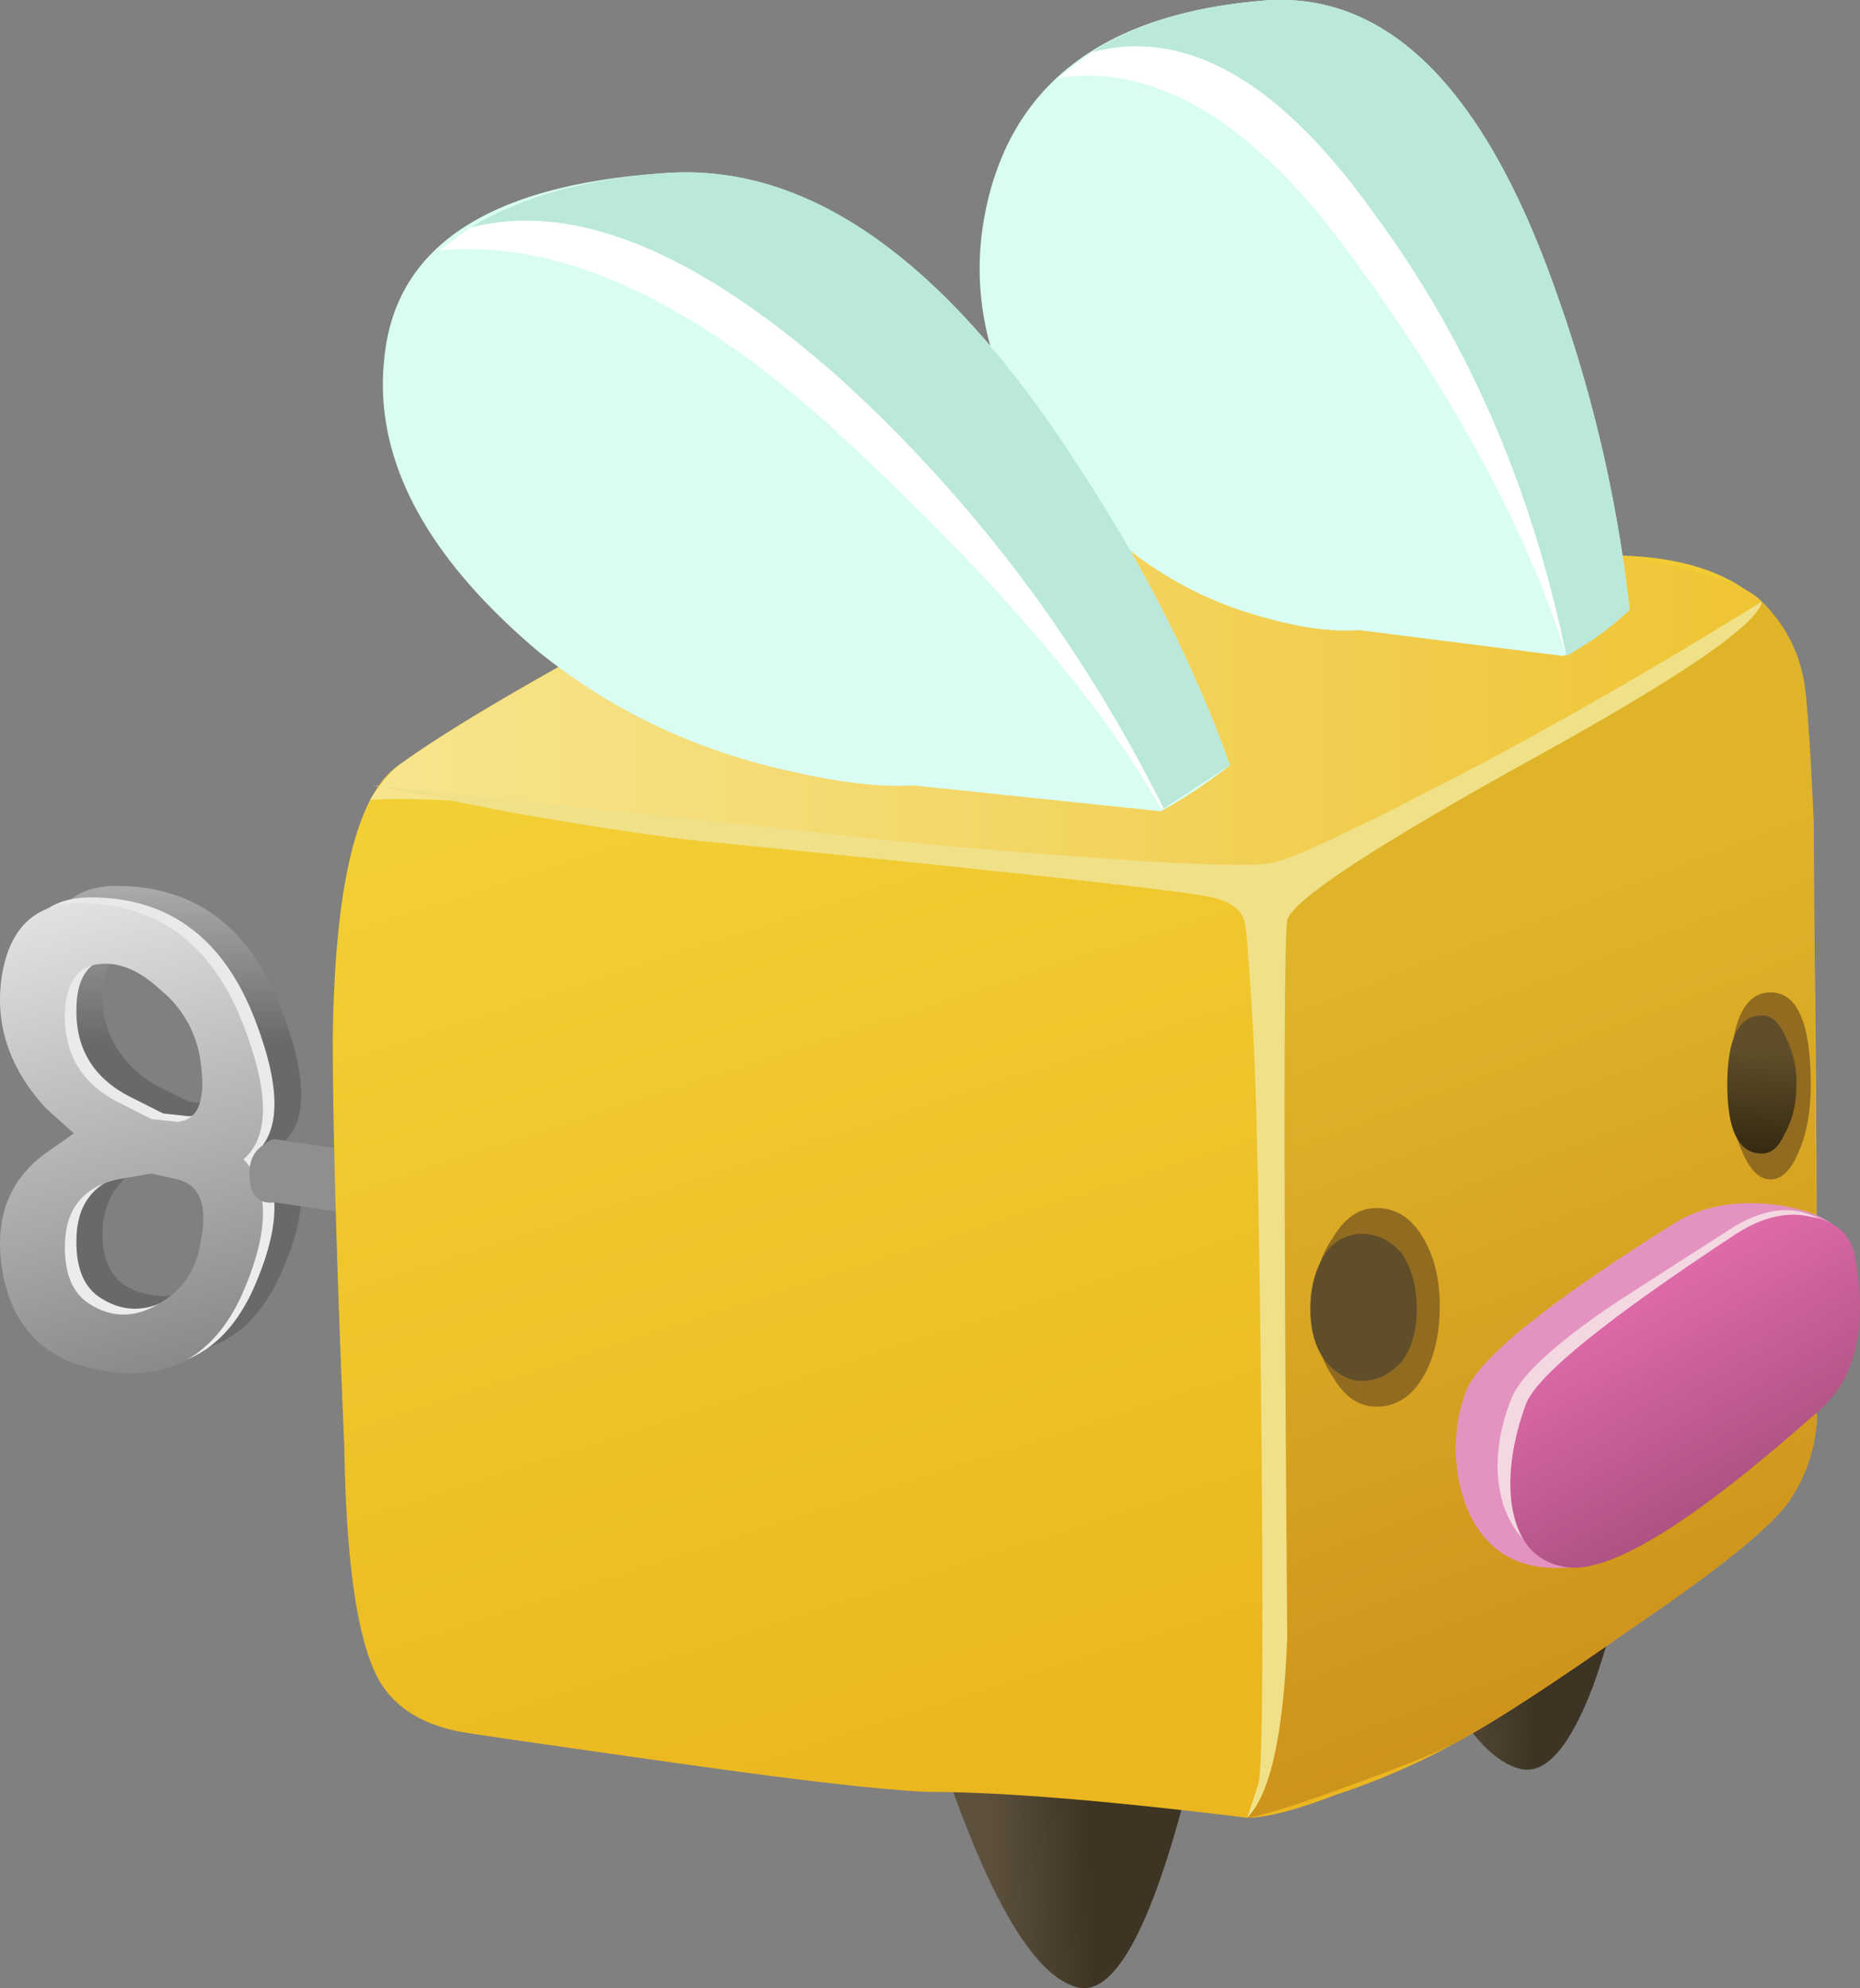 <svg xmlns="http://www.w3.org/2000/svg" viewBox="0 0 32.341 34.57"><rect x="0" y="0" width="32.341" height="34.57" fill="#808080" stroke="none"/><defs><linearGradient id="s" y2="-16144" gradientUnits="userSpaceOnUse" x2="-157.29" gradientTransform="matrix(.018 -.8 .8 .018 12938 166.95)" y1="-16144" x1="-160.66"><stop offset="0" stop-color="#e493c1"/><stop offset="1" stop-color="#ab5181"/></linearGradient><linearGradient id="g" y2="-16347" gradientUnits="userSpaceOnUse" x2="17.035" gradientTransform="matrix(0 -.8 .8 -.001 13080 10.391)" y1="-16347" x1="10.21"><stop offset="0" stop-color="#8f8f8f"/><stop offset=".228" stop-color="#e8e8e8"/><stop offset="1" stop-color="#696969"/></linearGradient><linearGradient id="i" y2="-13812" gradientUnits="userSpaceOnUse" x2="-1908.8" gradientTransform="rotate(-74.181 6551.032 -6532.238) scale(.8)" y1="-13812" x1="-1917.9"><stop offset="0" stop-color="#e8e8e8"/><stop offset="1" stop-color="#878787"/></linearGradient><linearGradient id="j" y2="-17616" gradientUnits="userSpaceOnUse" x2="1520.8" gradientTransform="matrix(-.136 -.788 .788 -.136 14100 -1194.1)" y1="-17616" x1="1519.5"><stop offset="0" stop-color="#8f8f8f"/><stop offset=".228" stop-color="#e8e8e8"/><stop offset="1" stop-color="#696969"/></linearGradient><linearGradient id="k" y2="317.28" gradientUnits="userSpaceOnUse" x2="369.39" gradientTransform="matrix(.799 .034 -.034 .799 -269.2 -264.37)" y1="317.28" x1="367.64"><stop offset="0" stop-color="#5d513d"/><stop offset="1" stop-color="#3d3424"/></linearGradient><linearGradient id="l" y2="320.77" gradientUnits="userSpaceOnUse" x2="377.2" gradientTransform="matrix(.799 .034 -.034 .799 -269.2 -264.37)" y1="320.77" x1="375.45"><stop offset="0" stop-color="#5d513d"/><stop offset="1" stop-color="#3d3424"/></linearGradient><linearGradient id="m" y2="-13439" gradientUnits="userSpaceOnUse" x2="-2085.4" gradientTransform="rotate(-72.134 6557.803 -6531.032) scale(.8)" y1="-13439" x1="-2104.6"><stop offset="0" stop-color="#f2cf35"/><stop offset="1" stop-color="#ebb61f"/></linearGradient><linearGradient id="n" y2="-12874" gradientUnits="userSpaceOnUse" x2="-2350.5" gradientTransform="matrix(.286 -.747 .747 .286 10315 1928.4)" y1="-12874" x1="-2367.5"><stop offset="0" stop-color="#e0b429"/><stop offset="1" stop-color="#c98917"/></linearGradient><linearGradient id="o" y2="-4.417" gradientUnits="userSpaceOnUse" x2="24.65" gradientTransform="matrix(.8 0 0 .8 4.788 21.691)" y1="-4.417" x1=".45"><stop offset="0" stop-color="#f7e58f"/><stop offset="1" stop-color="#efc434"/></linearGradient><linearGradient id="v" y2="-16827" gradientUnits="userSpaceOnUse" x2="549.38" gradientTransform="rotate(-93.641 6553.262 -6530.668) scale(.8)" y1="-16827" x1="546.63"><stop offset="0" stop-color="#5f4e29"/><stop offset=".859" stop-color="#271d09"/><stop offset="1" stop-color="#271d09"/></linearGradient><linearGradient id="u" y2="-16801" gradientUnits="userSpaceOnUse" x2="516.66" gradientTransform="matrix(-.047 -.799 .799 -.047 13461 -375.42)" y1="-16801" x1="513.71"><stop offset="0" stop-color="#5f4e29"/><stop offset=".859" stop-color="#271d09"/><stop offset="1" stop-color="#271d09"/></linearGradient><linearGradient id="t" y2="-11171" gradientUnits="userSpaceOnUse" x2="-2958.3" gradientTransform="rotate(-60.079 6561.882 -6532.312) scale(.8)" y1="-11171" x1="-2962.3"><stop offset="0" stop-color="#de6aa8"/><stop offset="1" stop-color="#ab5181"/></linearGradient><linearGradient id="h" y2="-13812" gradientUnits="userSpaceOnUse" x2="-1908.8" gradientTransform="rotate(-74.181 6551.098 -6532.188) scale(.8)" y1="-13812" x1="-1917.9"><stop offset="0" stop-color="#e8e8e8"/><stop offset="1" stop-color="#ededed"/></linearGradient><radialGradient id="d" gradientUnits="userSpaceOnUse" cy="-828.24" cx="-1812.7" r="5.312"><stop offset="0" stop-color="#fff" stop-opacity=".377"/><stop offset=".867" stop-color="#fff" stop-opacity="0"/><stop offset="1" stop-color="#fff" stop-opacity="0"/></radialGradient><radialGradient id="r" gradientUnits="userSpaceOnUse" cy="-18.25" cx="22.5" r="3.712"><stop offset="0"/><stop offset=".867"/><stop offset="1"/></radialGradient><radialGradient id="b" gradientUnits="userSpaceOnUse" cy="-18.25" cx="22.5" r="3.712"><stop offset="0" stop-color="#fff" stop-opacity=".377"/><stop offset=".867" stop-color="#fff" stop-opacity="0"/><stop offset="1" stop-color="#fff" stop-opacity="0"/></radialGradient><radialGradient id="f" gradientUnits="userSpaceOnUse" cy="-623.46" cx="-562.69" r="6.366"><stop offset="0" stop-color="#fff" stop-opacity=".377"/><stop offset=".867" stop-color="#fff" stop-opacity="0"/><stop offset="1" stop-color="#fff" stop-opacity="0"/></radialGradient><radialGradient id="y" gradientUnits="userSpaceOnUse" cy="-828.24" cx="-1812.7" r="5.312"><stop offset="0"/><stop offset=".867"/><stop offset="1"/></radialGradient><radialGradient id="B" gradientUnits="userSpaceOnUse" cy="-623.46" cx="-562.69" r="6.366"><stop offset="0"/><stop offset=".867"/><stop offset="1"/></radialGradient><clipPath id="w"><path d="M24.348 18.731c-.078-.293-.559-.508-1.442-.641-.906-.16-1.933-.172-3.078-.039-1.172.105-2.148.309-2.922.601-.773.293-1.117.586-1.039.879.055.293.52.504 1.403.641.906.133 1.933.145 3.078.039 1.172-.105 2.148-.309 2.922-.601.769-.293 1.132-.586 1.078-.879z"/></clipPath><clipPath id="c"><path d="M-1819.5-837.51h13.176v18.891h-13.176v-18.891z"/></clipPath><clipPath id="p"><path d="M24.906 6.809c-.371-.559-1.531-1.449-3.476-2.68-.883.082-1.481.414-1.801 1-.32.613-.215 1.348.32 2.203.559.852 1.371 1.559 2.438 2.117.988.508 1.949.762 2.883.762v-2.32a2.184 2.184 0 00-.364-1.082z"/></clipPath><clipPath id="z"><path d="M19.148 16.61c-.027-.293-.546-.52-1.562-.68-.984-.133-2.184-.145-3.598-.039-1.414.105-2.601.293-3.558.558-.989.293-1.469.586-1.442.883.028.293.532.504 1.52.637 1.012.137 2.226.148 3.64.043 1.387-.11 2.575-.293 3.559-.563.988-.265 1.469-.547 1.441-.839z"/></clipPath><clipPath id="e"><path d="M-570.4-635.98h15.234v23.161H-570.4v-23.161z"/></clipPath><clipPath id="a"><path d="M17.765-22.706h8.75v8.75h-8.75v-8.75z"/></clipPath><mask id="q"><g clip-path="url(#a)"><path d="M17.765-22.706h8.75v8.75h-8.75v-8.75z" fill="url(#b)"/></g></mask><mask id="x"><g clip-path="url(#c)"><path d="M-1819.5-837.51h13.176v18.891h-13.176v-18.891z" fill="url(#d)"/></g></mask><mask id="A"><g clip-path="url(#e)"><path d="M-570.4-635.98h15.234v23.161H-570.4v-23.161z" fill="url(#f)"/></g></mask></defs><path d="M3.348 10.61c.054.48-.067.789-.36.921l-.359.039c-.188 0-.348-.027-.481-.078-.425-.136-.668-.429-.718-.882-.028-.399.078-.68.316-.84a1.035 1.035 0 011.043 0 1.1 1.1 0 01.559.84zM.586 14.332c.082.637.402.973.961 1 1.094.024 1.867-.508 2.32-1.601.403-.989.43-1.641.082-1.961.348-.426.321-1.067-.082-1.918-.453-.934-1.226-1.227-2.32-.883-.559.187-.879.613-.961 1.281-.106.695.094 1.227.602 1.602l.359.277-.359.363c-.508.559-.708 1.172-.602 1.84zm2.762-1.203a1.51 1.51 0 01-.559 1c-.348.32-.695.43-1.043.32-.238-.105-.344-.371-.316-.8.05-.45.293-.813.718-1.079l.481-.238.359-.043c.293.028.414.309.36.84z" fill-rule="evenodd" fill="url(#g)" transform="matrix(1.25 0 0 -1.25 0 34.57)"/><path d="M1.789 11.332c-.453-.109-.695-.387-.723-.844-.023-.425.082-.718.321-.878.32-.211.656-.211 1 0 .32.187.508.468.562.839.078.481-.027.774-.32.883l-.359.078-.481-.078zm-1.601 2.84c.109.637.441.973 1 1 1.093.027 1.867-.508 2.32-1.602.398-.988.414-1.64.039-1.96.375-.399.359-1.04-.039-1.918-.453-.961-1.227-1.27-2.32-.922-.559.215-.895.652-1 1.32-.106.695.093 1.227.601 1.602l.399.277-.399.363c-.508.559-.707 1.172-.601 1.84zm1.199.117c-.239-.105-.344-.371-.321-.801.028-.48.27-.839.723-1.078l.481-.242.359-.039c.293.027.398.309.32.84a1.525 1.525 0 01-.562 1c-.344.32-.68.43-1 .32z" fill-rule="evenodd" fill="url(#h)" transform="matrix(1.25 0 0 -1.25 0 34.57)"/><path d="M1.629 11.25c-.453-.105-.695-.387-.723-.84-.023-.425.082-.718.321-.879.32-.214.656-.214 1 0 .32.188.507.465.562.84.106.504 0 .801-.32.879l-.36.082-.48-.082zM.027 14.09c.106.641.442.973 1 1 1.094.027 1.868-.504 2.321-1.598.398-.988.414-1.64.039-1.961.375-.402.359-1.039-.039-1.921-.453-.958-1.227-1.266-2.321-.918-.558.21-.894.652-1 1.32-.105.691.094 1.226.602 1.598l.398.281-.398.359c-.508.559-.707 1.176-.602 1.84zm2.762-1.199a1.539 1.539 0 01-.562 1c-.344.32-.68.426-1 .32-.239-.105-.344-.375-.321-.801.028-.48.27-.84.723-1.078l.48-.242.36-.039c.293.027.398.305.32.84z" fill-rule="evenodd" fill="url(#i)" transform="matrix(1.25 0 0 -1.25 0 34.57)"/><path d="M8.148 10.289l-4.32.641c-.242-.028-.359.109-.359.402 0 .184.066.317.199.399.055.05.105.078.16.078l4.32-.637v-.883z" fill-rule="evenodd" fill="url(#j)" transform="matrix(1.25 0 0 -1.25 0 34.57)"/><path d="M12.949 3.652l3.719-.242c-.559-2.398-1.121-3.535-1.68-3.398-.64.16-1.32 1.371-2.039 3.64z" fill-rule="evenodd" fill="url(#k)" transform="matrix(1.25 0 0 -1.25 0 34.57)"/><path d="M19.07 6.731l3.719-.282c-.266-1.089-.48-1.851-.641-2.277-.32-.828-.652-1.203-1-1.121-.668.16-1.359 1.387-2.078 3.68z" fill-rule="evenodd" fill="url(#l)" transform="matrix(1.25 0 0 -1.25 0 34.57)"/><path d="M13.109 20.891c.746.027 2.293-.121 4.637-.442 2.508-.343 4.055-.519 4.641-.519 1.496 0 2.386-.547 2.679-1.641.137-.426.204-3.504.204-9.238v-1.16a2.184 2.184 0 00-.364-1.082c-.211-.344-.945-.946-2.199-1.797-1.066-.75-1.84-1.254-2.32-1.52a9.698 9.698 0 00-1.801-.8c-.559-.215-.973-.321-1.238-.321-1.946.239-3.426.36-4.442.36-.636.027-1.797.16-3.476.398-1.707.242-2.723.387-3.043.441-.532.106-.907.348-1.117.719-.297.535-.454 1.613-.481 3.242-.109 2.586-.16 4.481-.16 5.68.027 2.133.332 3.399.918 3.801.695.504 1.922 1.226 3.68 2.16 2.027 1.117 3.32 1.691 3.882 1.719z" fill-rule="evenodd" fill="url(#m)" transform="matrix(1.25 0 0 -1.25 0 34.57)"/><path d="M25.07 18.289c.051-.16.106-.851.16-2.078l.04-7.16v-1.16a2.22 2.22 0 00-.36-1.082c-.215-.344-.949-.946-2.203-1.797-1.066-.75-1.84-1.254-2.32-1.52-.211-.136-.719-.347-1.52-.64-.797-.293-1.305-.453-1.519-.481.265.531.386 1.106.359 1.719l-.078 11.199.078.121c.16.16.895.559 2.203 1.2 1.438.722 2.371 1.214 2.797 1.48 1.121.719 1.723 1.121 1.801 1.199.293-.293.48-.625.562-1z" fill-rule="evenodd" fill="url(#n)" transform="matrix(1.25 0 0 -1.25 0 34.57)"/><path d="M23.309 18.332c-.403-.242-1.442-.773-3.121-1.601-1.493-.719-2.321-1.161-2.481-1.321-.691.055-3.012.293-6.961.719-2.984.32-4.851.457-5.598.402.133.211.266.371.399.481.695.504 1.922 1.226 3.68 2.16 2.027 1.117 3.32 1.691 3.882 1.719 1.84.078 4.934-.239 9.278-.961 1.148-.16 1.855-.371 2.121-.641-.266-.293-.668-.613-1.199-.957z" fill-rule="evenodd" fill="url(#o)" transform="matrix(1.25 0 0 -1.25 0 34.57)"/><g clip-path="url(#p)" transform="matrix(1.25 0 0 -1.25 0 34.57)"><g mask="url(#q)" transform="matrix(.8 0 0 -.8 4.788 -7.509)"><path d="M24.906 6.809c-.371-.559-1.531-1.449-3.476-2.68-.883.082-1.481.414-1.801 1-.32.613-.215 1.348.32 2.203.559.852 1.371 1.559 2.438 2.117.988.508 1.949.762 2.883.762v-2.32a2.184 2.184 0 00-.364-1.082z" fill-rule="evenodd" fill="url(#r)"/></g></g><path d="M23.309 10.652c.398.239.879.317 1.437.239.535-.082.84-.254.922-.52.133-.719-.281-1.469-1.238-2.242-.508-.559-.922-1-1.242-1.32-.559-.614-1.012-.934-1.36-.957-.719-.055-1.199.238-1.441.879a2.267 2.267 0 000 1.558c.16.453 1.133 1.242 2.922 2.363z" fill-rule="evenodd" fill="url(#s)" transform="matrix(1.25 0 0 -1.25 0 34.57)"/><path d="M28.086 22.656c.567-.366 1.264-.816 2.099-1.348.469-.268.884-.332 1.25-.2.333.097.532.332.601.698.098.435-.02 1.035-.351 1.802-.264.6-.381.898-.348.898-1.937 1.865-3.27 2.749-4.003 2.652-.6-.07-.997-.4-1.197-1.002-.17-.566-.117-1.181.147-1.85.166-.4.767-.952 1.802-1.65z" fill-rule="evenodd" fill="#f4d8e1"/><path d="M24.148 10.492c.372.239.719.317 1.04.239.32-.055.519-.215.601-.481.211-1.066.023-1.824-.562-2.281-1.653-1.465-2.786-2.172-3.399-2.117-.453.05-.719.347-.801.879-.054.425.016.894.2 1.398.16.402 1.136 1.188 2.921 2.363z" fill-rule="evenodd" fill="url(#t)" transform="matrix(1.25 0 0 -1.25 0 34.57)"/><path d="M25.034 22.705c0 .503-.098.917-.298 1.25-.2.336-.468.503-.801.503-.302 0-.551-.167-.751-.503-.23-.333-.346-.747-.346-1.25 0-.464.11-.865.346-1.196.2-.338.449-.504.751-.504.333 0 .601.166.801.504.2.331.298.732.298 1.196z" fill-rule="evenodd" fill="#916b20"/><path d="M19.707 9.449c0-.293-.066-.531-.199-.718-.16-.188-.348-.282-.559-.282-.187 0-.363.094-.519.282-.137.187-.203.425-.203.718s.066.547.203.762a.605.605 0 00.519.281c.211 0 .399-.093.559-.281.133-.215.199-.469.199-.762z" fill-rule="evenodd" fill="url(#u)" transform="matrix(1.25 0 0 -1.25 0 34.57)"/><path d="M31.485 18.858c0 .463-.069.848-.201 1.147-.132.331-.298.503-.498.503s-.366-.172-.502-.503c-.133-.299-.202-.684-.202-1.147 0-1.07.235-1.603.704-1.603.464 0 .699.533.699 1.603z" fill-rule="evenodd" fill="#916b20"/><path d="M24.988 12.57c0-.265-.054-.492-.16-.679-.082-.188-.187-.281-.32-.281-.32 0-.481.32-.481.96 0 .641.161.961.481.961.133 0 .238-.093.32-.281a1.36 1.36 0 00.16-.68z" fill-rule="evenodd" fill="url(#v)" transform="matrix(1.25 0 0 -1.25 0 34.57)"/><g clip-path="url(#w)" transform="matrix(1.25 0 0 -1.25 0 34.57)"><g mask="url(#x)" transform="matrix(.796 -.077 -.051 -.205 1421.4 -290.72)"><path d="M24.348 18.731c-.078-.293-.559-.508-1.442-.641-.906-.16-1.933-.172-3.078-.039-1.172.105-2.148.309-2.922.601-.773.293-1.117.586-1.039.879.055.293.52.504 1.403.641.906.133 1.933.145 3.078.039 1.172-.105 2.148-.309 2.922-.601.769-.293 1.132-.586 1.078-.879z" fill-rule="evenodd" fill="url(#y)"/></g></g><path d="M27.182 11.406l-3.55-.45c-.497.035-1.078-.048-1.747-.248a6.474 6.474 0 01-3.35-2.252c-1.368-1.698-1.801-3.432-1.299-5.2.566-1.967 2.164-3.051 4.8-3.251 2.134-.132 3.814 1.586 5.049 5.151a24.266 24.266 0 011.25 5.449c-.4.366-.781.635-1.153.801z" fill-rule="evenodd" fill="#d9fdf2"/><path d="M27.236 11.406c-.668-2.134-1.898-4.434-3.701-6.9-1.699-2.367-3.417-3.417-5.151-3.148l.601-.45c1.63-.434 3.266.498 4.901 2.797 1.632 2.203 2.75 4.766 3.35 7.701z" fill-rule="evenodd" fill="#fff"/><path d="M23.886 3.705C22.251 1.406 20.615.474 18.985.907c.766-.502 1.781-.8 3.051-.902 2.134-.133 3.814 1.586 5.049 5.151a24.266 24.266 0 011.25 5.449 5.61 5.61 0 01-1.099.801c-.6-2.935-1.718-5.499-3.35-7.701z" fill-rule="evenodd" fill="#bae8da"/><g clip-path="url(#z)" transform="matrix(1.25 0 0 -1.25 0 34.57)"><g mask="url(#A)" transform="matrix(.798 -.058 -.012 -.167 455.42 -119.71)"><path d="M19.148 16.61c-.027-.293-.546-.52-1.562-.68-.984-.133-2.184-.145-3.598-.039-1.414.105-2.601.293-3.558.558-.989.293-1.469.586-1.442.883.028.293.532.504 1.52.637 1.012.137 2.226.148 3.64.043 1.387-.11 2.575-.293 3.559-.563.988-.265 1.469-.547 1.441-.839z" fill-rule="evenodd" fill="url(#B)"/></g></g><path d="M20.185 14.106l-4.301-.45c-.567.035-1.284-.048-2.149-.248-1.67-.367-3.135-1.07-4.399-2.1-1.967-1.67-2.851-3.37-2.651-5.103.2-1.932 1.83-2.997 4.902-3.197 2.465-.167 4.83 1.498 7.1 5 1.167 1.767 2.066 3.53 2.7 5.297a9.006 9.006 0 01-1.202.801z" fill-rule="evenodd" fill="#d9fdf2"/><path d="M20.185 14.058c-1.064-1.9-3.003-4.137-5.8-6.7-2.466-2.202-4.718-3.203-6.749-3.003l.548-.4c1.801-.464 3.95.42 6.45 2.651 2.3 2.099 4.17 4.585 5.601 7.452h-.05z" fill-rule="evenodd" fill="#fff"/><path d="M14.634 6.606c-2.5-2.231-4.649-3.115-6.45-2.651.869-.532 2.001-.85 3.404-.947 2.464-.167 4.828 1.498 7.098 5 1.168 1.767 2.067 3.53 2.7 5.297l-1.151.753c-1.431-2.867-3.301-5.353-5.601-7.452z" fill-rule="evenodd" fill="#bae8da"/><path d="M30.635 10.459c-.069.4-1.436 1.332-4.101 2.797-2.702 1.499-4.083 2.418-4.152 2.749-.063.366-.063 4.518 0 12.451-.063 1.7-.297 2.749-.697 3.15l.2-.601c.064-.298.082-2.3.049-6-.034-3.668-.084-6.031-.147-7.1-.068-1.168-.117-1.798-.15-1.9-.07-.2-.25-.331-.553-.4-.367-.098-3.218-.415-8.55-.948-.8-.068-2.05-.248-3.75-.55l-2.299-.45 7.602.8c1.362.167 2.978.318 4.848.45 1.797.132 2.852.165 3.15.098.332-.03 1.631-.65 3.901-1.846a86.876 86.876 0 004.649-2.7z" fill-rule="evenodd" fill="#f0e188"/></svg>